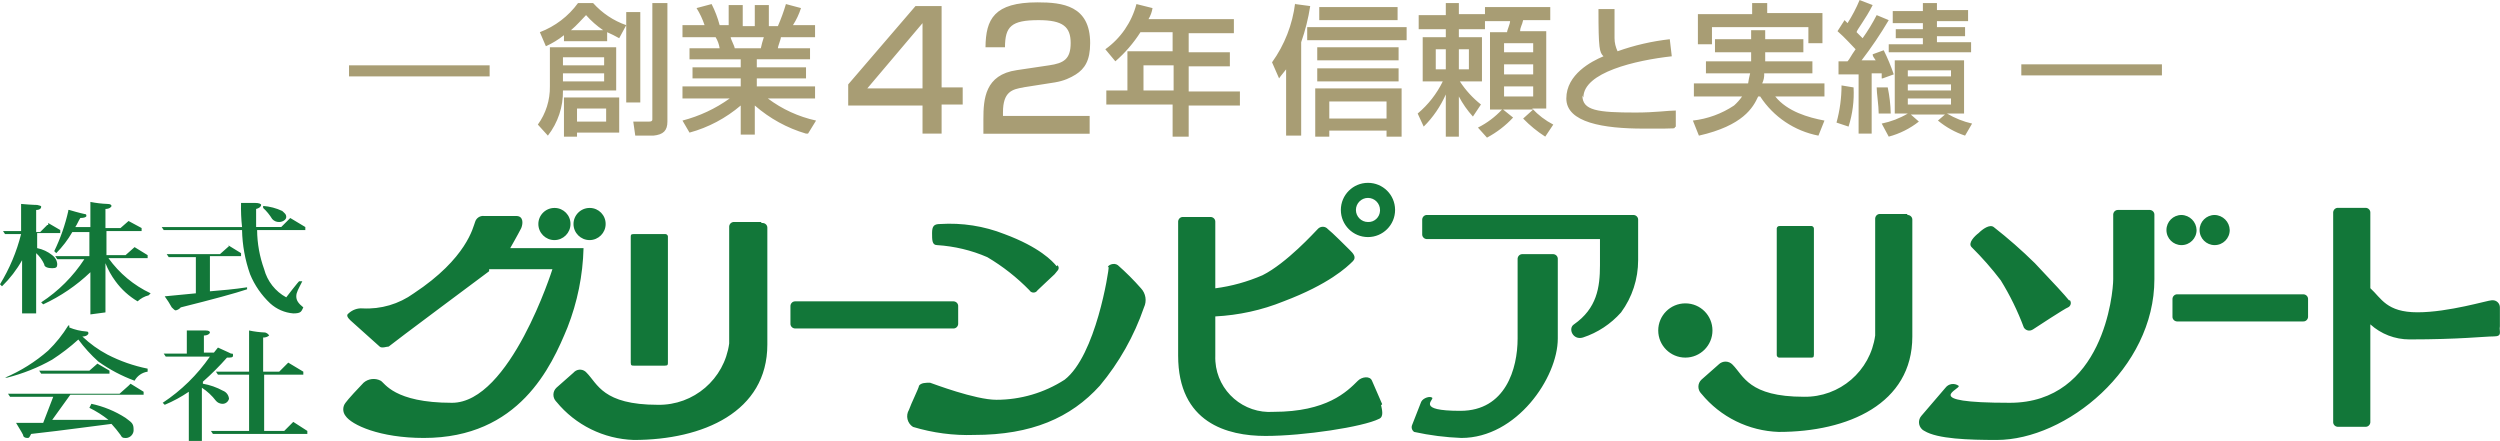 <?xml version="1.0" encoding="UTF-8"?><svg id="_レイヤー_1" xmlns="http://www.w3.org/2000/svg" width="87.81mm" height="15.49mm" viewBox="0 0 248.91 43.9"><defs><style>.cls-1{fill:#a89d74;}.cls-2{fill:#127739;fill-rule:evenodd;}</style></defs><g id="logo_type"><path id="green" class="cls-2" d="M66.2,36.4h-3.1c-.2,0-.3,0-.3-.3v-12.5c0-.2,0-.3.3-.3h3.1c.14-.02.28.08.3.22,0,.03,0,.05,0,.08v12.5c0,.2,0,.3-.3.3ZM95.4,32.2v-1.7c.02-.26-.18-.48-.44-.5-.02,0-.04,0-.06,0h-15.7c-.26-.02-.48.18-.5.44,0,.02,0,.04,0,.06v1.7c-.02.26.18.48.44.5.02,0,.04,0,.06,0h15.7c.26.02.48-.18.5-.44,0-.02,0-.04,0-.06ZM75.8,22.1h-2.7c-.26-.02-.48.18-.5.44,0,.02,0,.04,0,.06v11.6c-.48,3.54-3.53,6.16-7.1,6.1-5.5,0-6-2.1-7.1-3.2-.31-.36-.84-.4-1.2-.1-.04.03-.07.06-.1.1l-1.7,1.5c-.39.37-.4.98-.03,1.37.01.01.02.02.03.03,1.9,2.32,4.71,3.7,7.7,3.8,6.9,0,13.3-2.8,13.3-9.5v-11.6c.02-.26-.18-.48-.44-.5-.02,0-.04,0-.06,0h-.1v-.1ZM180.6,35.3v-12.5c.02-.14-.08-.28-.22-.3-.03,0-.05,0-.08,0h-3.1c-.14-.02-.28.08-.3.22,0,.03,0,.05,0,.08v12.5c-.02.14.08.28.22.3.03,0,.05,0,.08,0h3.1c.2,0,.3,0,.3-.3ZM189.9,21.3h-2.7c-.26-.02-.48.18-.5.44,0,.02,0,.04,0,.06v11.6c-.48,3.54-3.53,6.16-7.1,6.1-5.5,0-6-2.1-7.1-3.2-.37-.39-.98-.4-1.37-.03-.01.01-.02.02-.03.03l-1.7,1.5c-.39.37-.4.98-.03,1.37.01.01.02.02.03.03,1.9,2.32,4.71,3.7,7.7,3.8,6.9,0,13.3-2.8,13.3-9.5v-11.6c.02-.26-.18-.48-.44-.5-.02,0-.04,0-.06,0h0v-.1ZM214,20.9h-3.1c-.26-.02-.48.18-.5.44,0,.02,0,.04,0,.06v6.4c0,1.4-1,12.3-10.3,12.3s-4.7-1.4-5.1-1.7c-.42-.29-.99-.21-1.3.2l-2.4,2.8c-.35.4-.31,1.01.09,1.36.06.05.13.1.21.14,1.3.8,4.4.9,7.2.9,6.9,0,15.7-7.1,15.7-16v-6.4c.02-.26-.18-.48-.44-.5-.02,0-.04,0-.06,0h0ZM55.2,20.7c-.88,0-1.6.72-1.6,1.6s.72,1.6,1.6,1.6c.88,0,1.6-.72,1.6-1.6h0c.01-.87-.69-1.59-1.56-1.6-.01,0-.03,0-.04,0ZM58.7,20.7c-.88,0-1.6.72-1.6,1.6s.72,1.6,1.6,1.6c.88,0,1.6-.72,1.6-1.6h0c.01-.87-.69-1.59-1.56-1.6-.01,0-.03,0-.04,0ZM48.8,26.8h6.2s-4.2,13.3-10,13.3-6.7-2-7.1-2.2c-.55-.29-1.23-.21-1.7.2-.4.4-1.6,1.7-1.8,2-.3.38-.3.92,0,1.3.6.9,3.4,2.2,7.8,2.2,9.5,0,12.7-7.1,14.3-11,.99-2.52,1.53-5.19,1.6-7.9h-7.3s.8-1.4,1.1-2c.2-.5.2-1.2-.5-1.2h-3.2c-.41-.05-.79.21-.9.6-.2.5-.8,3.6-6.1,7.1-1.48,1.07-3.28,1.6-5.1,1.5-.52-.04-1.02.15-1.4.5-.3.2,0,.5.2.7s2.7,2.4,2.9,2.6.7,0,.9,0c.2-.2,10-7.5,10-7.5h0v-.2h.1ZM105.2,26.5c-.4-.5-1.7-1.9-5.2-3.2-2.03-.8-4.22-1.14-6.4-1-.6,0-.8.2-.8.9s0,1.2.5,1.2c1.72.11,3.42.51,5,1.2,1.54.91,2.95,2.02,4.2,3.3.13.22.42.29.64.16.06-.04.12-.09.16-.16.3-.3,1.5-1.4,1.7-1.6.2-.3.6-.5.3-.9h0l-.1.1ZM206,29.9c-.4-.5-1.5-1.7-3.4-3.7-1.3-1.28-2.67-2.48-4.1-3.6-.4-.3-1.1.2-1.5.6-.4.3-1.1,1-.7,1.4,1.04,1.03,2.01,2.13,2.9,3.3.92,1.49,1.69,3.06,2.3,4.7.18.3.56.4.86.22.01,0,.02-.01.04-.02.3-.2,3.2-2.1,3.5-2.2.24-.11.35-.4.23-.64,0-.02-.02-.04-.03-.06h-.1ZM110.4,26.5c0,.5-1.3,8.9-4.4,11.3-2.03,1.31-4.39,2-6.8,2-2.1,0-6.3-1.6-6.6-1.7-.4,0-.9,0-1.1.3,0,.2-.8,1.8-1,2.4-.35.58-.17,1.34.4,1.7,1.98.6,4.04.87,6.1.8,5.7,0,9.6-1.7,12.5-4.9,1.93-2.31,3.42-4.96,4.4-7.8.3-.63.18-1.39-.3-1.9-.72-.82-1.48-1.58-2.3-2.3-.4-.3-1,0-1,.2h.1v-.1ZM167.8,30.2c-1.49,0-2.7,1.21-2.7,2.7,0,1.49,1.21,2.7,2.7,2.7,1.49,0,2.7-1.21,2.7-2.7h0c0-1.49-1.19-2.69-2.68-2.7,0,0-.01,0-.02,0ZM138.9,20.9c0,1.49-1.21,2.7-2.7,2.7s-2.7-1.21-2.7-2.7,1.21-2.7,2.7-2.7h0c1.49,0,2.69,1.19,2.7,2.68,0,0,0,.01,0,.02h0ZM137.4,20.9c0-.66-.54-1.2-1.2-1.2s-1.2.54-1.2,1.2.54,1.2,1.2,1.2h0c.64.03,1.17-.47,1.2-1.11,0-.03,0-.06,0-.09h0ZM137.6,40.2l-1-2.3c-.2-.5-1-.4-1.4,0-1.1,1.1-3.1,3.1-8.4,3.1-2.98.21-5.58-2.03-5.79-5.01-.01-.2-.02-.39-.01-.59v-3.9c2.33-.12,4.63-.62,6.8-1.5,4.5-1.7,6.3-3.4,6.9-4,.4-.4,0-.8-.3-1.1s-1.8-1.8-2.2-2.1c-.24-.28-.66-.3-.94-.06-.02.02-.04.04-.06.06-.3.3-3.1,3.4-5.5,4.6-1.5.65-3.08,1.09-4.7,1.3v-6.6c.02-.26-.18-.48-.44-.5-.02,0-.04,0-.06,0h-2.7c-.26-.02-.48.18-.5.44,0,.02,0,.04,0,.06v13.3c0,6.7,4.9,8,8.7,8s9.7-.9,11.3-1.7c.5-.2.3-.9.2-1.4h.1v-.1ZM154.7,25.3h-3.1c-.26-.02-.48.18-.5.44,0,.02,0,.04,0,.06v7.9c0,3-1.2,7.2-5.7,7.2s-2.6-1.1-2.8-1.3-.9,0-1.1.4l-.9,2.3c-.11.25-.03.54.2.7,1.55.34,3.12.54,4.7.6,5.5,0,9.6-6,9.6-9.9v-7.9c.02-.26-.18-.48-.44-.5-.02,0-.04,0-.06,0h.1ZM162.6,21.4h-20.5c-.26-.02-.48.18-.5.44,0,.02,0,.04,0,.06v1.4c-.02.26.18.48.44.5.02,0,.04,0,.06,0h17.2v2.6c0,2.2-.3,4.3-2.6,5.9-.6.4-.1,1.6.9,1.3,1.47-.48,2.78-1.35,3.8-2.5,1.11-1.51,1.7-3.33,1.7-5.2v-4c.02-.26-.18-.48-.44-.5-.02,0-.04,0-.06,0h0ZM217.2,21.4c-.83,0-1.5.67-1.5,1.5s.67,1.5,1.5,1.5,1.5-.67,1.5-1.5c-.02-.82-.68-1.48-1.5-1.5h0ZM220.5,21.4c-.83,0-1.5.67-1.5,1.5s.67,1.5,1.5,1.5,1.5-.67,1.5-1.5c-.02-.82-.68-1.48-1.5-1.5h0ZM229.8,31.5v-1.7c.02-.26-.18-.48-.44-.5-.02,0-.04,0-.06,0h-12.5c-.26-.02-.48.18-.5.44,0,.02,0,.04,0,.06v1.7c-.02.26.18.48.44.5.02,0,.04,0,.06,0h12.5c.26.02.48-.18.5-.44,0-.02,0-.04,0-.06h0ZM248.9,30.6c0-.39-.32-.71-.71-.71-.03,0-.06,0-.09,0-.4,0-4.3,1.2-7.4,1.2s-3.6-1.4-4.7-2.4v-7.5c.02-.26-.18-.48-.44-.5-.02,0-.04,0-.06,0h-2.7c-.26-.02-.48.18-.5.44,0,.02,0,.04,0,.06v20.8c-.02.26.18.48.44.5.02,0,.04,0,.06,0h2.7c.26.02.48-.18.5-.44,0-.02,0-.04,0-.06v-9.7c1.07.97,2.46,1.5,3.9,1.5,5,0,7.5-.3,8.4-.3s.5-.5.6-1c0,0,0-1.9,0-1.9ZM4.7,22.4l-.7.7h-.4v-2.2c.4,0,.5-.2.5-.3s0-.1-.4-.2c0,0-.5,0-1.6-.1v2.7H.3l.2.3h1.6c-.44,1.76-1.15,3.45-2.1,5l.2.2c.79-.77,1.46-1.64,2-2.6v5.3h1.4v-6c.34.31.61.68.8,1.1,0,.3.4.4.8.4s.5-.1.5-.4c-.02-.36-.21-.69-.5-.9-.44-.35-.95-.59-1.5-.7v-1.5h2.3v-.3l-1.2-.7v.2h-.1ZM6.8,21c-.31,1.38-.78,2.73-1.4,4l.2.2c.62-.63,1.16-1.33,1.6-2.1h1.7v2.4h-3.4l.2.3h2.7c-1.12,1.72-2.58,3.18-4.3,4.3l.2.2c1.73-.8,3.32-1.88,4.7-3.2v4.2l1.5-.2v-4.9c.25.64.59,1.25,1,1.8.59.81,1.34,1.49,2.2,2,.31-.29.69-.5,1.1-.6l.2-.2c-1.68-.79-3.12-1.99-4.2-3.5h3.9v-.3l-1.3-.8-.9.8h-1.9v-2.4h3.5v-.3l-1.3-.7-.8.7h-1.5v-1.9c.4,0,.6-.2.6-.3s-.1-.2-.4-.2c-.57-.02-1.14-.09-1.7-.2v2.5h-1.5c.2-.3.3-.6.5-.9.4,0,.6-.1.6-.2s0-.2-.2-.2c0,0-.5-.1-1.5-.4h-.1v.1ZM28.9,21.7l-.9.9h-2.5v-1.8c.4-.1.5-.3.5-.4s-.2-.2-.6-.2h-1.4c-.02.8.01,1.6.1,2.4h-8l.2.3h7.8c.03,1.5.3,2.99.8,4.4.45,1.1,1.14,2.09,2,2.9.64.58,1.44.93,2.3,1,.8,0,.8-.2,1-.6-.5-.4-.7-.7-.7-1.1s.2-.7.6-1.5h-.3c0-.1-1.3,1.6-1.3,1.6-1.09-.59-1.88-1.6-2.2-2.8-.45-1.25-.69-2.57-.7-3.9h4.8v-.3s-1.5-.9-1.5-.9ZM22.8,24.5l-.9.8h-5.3l.2.3h2.7v3.6c-1,.1-2.1.2-3.1.3.26.35.49.72.7,1.1.2.2.3.3.4.3.19-.04.37-.15.5-.3,3.2-.8,5.4-1.4,6.6-1.8v-.2c-1.3.2-2.5.3-3.7.4v-3.5h3.1v-.3l-1.3-.8h0l.1.1ZM26.2,20.5v.2c.35.32.65.69.9,1.1.18.2.43.31.7.3.3,0,.7-.2.7-.5s-.2-.4-.4-.6c-.6-.28-1.24-.45-1.9-.5ZM18.6,32.8v2.4h-2.3l.2.3h4.4c-1.26,1.82-2.85,3.38-4.7,4.6l.2.2c.84-.35,1.65-.79,2.4-1.3v4.9h1.3v-5.3c.54.35,1.01.79,1.4,1.3.15.18.37.28.6.3.32.03.62-.18.7-.5-.03-.36-.26-.67-.6-.8-.62-.34-1.3-.58-2-.7v-.2c.85-.75,1.65-1.55,2.4-2.4.4,0,.6,0,.6-.2s0-.2-.2-.2c0,0-.4-.2-1.3-.6l-.4.5h-1v-1.7c.4,0,.6-.2.6-.3s-.1-.2-.4-.2h-1.9v-.1ZM24.8,32.9v4.1h-3.3l.2.3h3.1v5.6h-3.8l.2.3h9.4v-.3l-1.4-.9-.9.9h-2v-5.6h3.9v-.3l-1.5-.9-.9.9h-1.6v-3.4c.22.01.43-.06.6-.2-.09-.15-.23-.25-.4-.3-.54-.02-1.07-.09-1.6-.2ZM6.8,32.4c-.56.91-1.23,1.75-2,2.5-1.28,1.12-2.73,2.03-4.3,2.7h.2c1.57-.4,3.09-1,4.5-1.8.92-.6,1.79-1.26,2.6-2,.59.8,1.26,1.54,2,2.2,1.11.79,2.32,1.43,3.6,1.9.27-.49.75-.82,1.3-.9v-.3c-1.39-.28-2.74-.75-4-1.4-.91-.48-1.75-1.09-2.5-1.8h0c.4,0,.6-.2.6-.3s0-.2-.2-.2c-.58-.04-1.16-.18-1.7-.4v-.2h-.1ZM12.8,38.4l-.9.8H.8l.2.3h4.3l-1,2.6H1.6c.5.8.7,1.2.7,1.2,0,.2.2.3.4.3s.2,0,.4-.4c3.6-.4,6.3-.8,8-1,.32.35.62.71.9,1.1.1.2.2.3.4.3.44.06.84-.25.9-.69,0-.07,0-.14,0-.21,0-.6-.3-.7-.8-1.1-1.04-.67-2.19-1.14-3.4-1.4l-.2.4c.67.33,1.31.73,1.9,1.2h-5.6l1.8-2.5h7.3v-.3l-1.3-.8s-.2.2-.2.2ZM9.7,36.2l-.8.7H3.9l.2.3h6.8v-.3l-1.2-.7Z"/><path id="gold" class="cls-1" d="M147.15,12.7c.9-.45,1.71-1.06,2.4-1.8h-1.2V3.2h1.7c0-.2.3-.8.3-1.1h-2.5v.8h-2.6v.8h2.3v4.4h-2.2c.57.88,1.28,1.65,2.1,2.3l-.8,1.2c-.55-.6-1.02-1.28-1.4-2v4h-1.3v-4.2c-.53,1.19-1.27,2.28-2.2,3.2l-.6-1.3c1.05-.88,1.9-1.97,2.5-3.2h-2V3.7h2.3v-.8h-2.7v-1.4h2.7V.3h1.3v1.1h2.6v-.7h6.5v1.3h-2.7c-.1.5-.3.7-.3,1.1h2.6v7.7h-1.4c.6.65,1.31,1.19,2.1,1.6l-.8,1.2c-.8-.51-1.54-1.12-2.2-1.8l1-.9h-3l1,.8c-.75.81-1.63,1.48-2.6,2l-.9-1ZM149.75,9.6h2.9v-1h-2.9v1ZM149.75,7.4h2.9v-1h-2.9v1ZM145.25,6.9h1v-2h-1v2ZM142.95,6.9h1v-2h-1v2ZM149.75,5.2h2.9v-.9h-2.9v.9ZM118.35,13.6h-1.6v-3.2h-6.6v-1.4h2.1v-3.9h4.5v-1.9h-3.2c-.69,1.08-1.53,2.06-2.5,2.9l-1-1.2c1.53-1.09,2.62-2.68,3.1-4.5l1.6.4c-.06.39-.2.76-.4,1.1h8.5v1.4h-4.5v1.9h4.1v1.4h-4.1v2.5h5.1v1.4h-5.1v3.1ZM113.85,9h3v-2.5h-3v2.5ZM187.35,12.3c.92-.19,1.79-.52,2.6-1h-1.3v-5.3h6.9v5.3h-1.7c.78.46,1.62.8,2.5,1l-.7,1.2c-.99-.33-1.9-.84-2.7-1.5l.7-.6h-3.4l.8.7c-.89.7-1.91,1.21-3,1.5l-.7-1.3ZM189.95,10.4h4.3v-.6h-4.3v.6ZM189.95,9h4.3v-.6h-4.3v.6ZM189.95,7.6h4.3v-.6h-4.3v.6ZM138.05,13.6v-.6h-5.7v.6h-1.4v-4.8h8.6v4.8h-1.5ZM132.35,11.8h5.7v-1.7h-5.7v1.7ZM56.15,13.6v-3.9h5.5v3.5h-4.2v.4h-1.3ZM57.45,12.1h2.9v-1.3h-2.9v1.3ZM175.25,9.6h-.2c-.5,1.1-1.5,2.9-5.9,3.9l-.6-1.5c1.47-.17,2.87-.68,4.1-1.5.3-.27.57-.57.8-.9h-4.8v-1.3h5.4c.05-.34.11-.67.2-1h-4.4v-1.2h4.5v-.9h-3.6v-1.3h3.6v-.9h1.4v.9h3.8v1.3h-3.8v.9h4.7v1.2h-4.8c.02.35-.05.69-.2,1h6.2v1.3h-4.9c1.2,1.5,3.3,2.1,4.9,2.4l-.6,1.5c-2.38-.46-4.48-1.87-5.8-3.9ZM128.05,13.5v-6.6c-.3.4-.5.6-.7.9l-.7-1.6c1.25-1.74,2.04-3.77,2.3-5.9v.1l1.5.2c-.19,1.23-.49,2.43-.9,3.6v9.3h-1.5ZM63.25,13.5l-.2-1.4h1.6q.3,0,.3-.2V.3h1.5v11.8c0,.9-.4,1.3-1.4,1.4h-1.8ZM53.55,12.4c.8-1.1,1.22-2.44,1.2-3.8v-3.9h6.6v4.3h-5.3c.03,1.63-.5,3.21-1.5,4.5l-1-1.1ZM56.05,8.1h4.1v-.8h-4.1v.8ZM56.05,6.5h4.1v-.8h-4.1v.8ZM73.75,13.4v-2.9c-1.48,1.26-3.22,2.19-5.1,2.7l-.7-1.2c1.69-.44,3.28-1.18,4.7-2.2h-4.7v-1.2h5.8v-.8h-4.8v-1.1h4.8v-.8h-5.1v-1.1h3c-.06-.39-.19-.76-.4-1.1h-3.3v-1.2h2.2c-.2-.6-.47-1.17-.8-1.7l1.5-.4c.34.67.61,1.37.8,2.1h.9V.5h1.4v2.1h1.2V.5h1.4v2.1h.9c.31-.72.58-1.45.8-2.2l1.5.4c-.19.6-.46,1.17-.8,1.7h2.2v1.2h-3.4c0,.2-.3.9-.3,1.1h3.2v1.1h-5.3v.8h4.9v1.1h-4.9v.8h5.8v1.2h-4.7c1.42,1.07,3.06,1.82,4.8,2.2l-.8,1.3h-.2c-1.88-.55-3.62-1.51-5.1-2.8v2.9h-1.4ZM73.15,4.8h2.6c.08-.37.18-.74.3-1.1h-3.3c0,.2.4.9.4,1.1ZM185.05,13.3v-5.9h-2v-1.3h.9c.2-.2.3-.5.8-1.2-.3-.3-1.1-1.2-1.8-1.8l.7-1.1.3.3c.46-.73.87-1.5,1.2-2.3l1.3.5c-.7,1.4-1.6,2.5-1.6,2.7l.6.6c.52-.73.99-1.5,1.4-2.3l1.2.5c-.82,1.39-1.72,2.72-2.7,4h1.4c-.2-.3-.3-.4-.3-.6l1.1-.4c.39.78.72,1.58,1,2.4l-1.1.4h-.1v-.5h-1v6h-1.3ZM91.85,13.3v-2.8h-7.4v-2.1l6.7-7.8h2.6v8.1h2.1v1.7h-2.1v2.9h-1.9ZM86.35,8.8h5.5V2.3l-5.5,6.5ZM155.95,9.8c0-2.4,2.5-3.7,3.7-4.2-.4-.4-.5-.7-.5-4.7h1.6v2.9c0,.45.11.89.3,1.3,1.68-.6,3.43-1,5.2-1.2l.2,1.7c-3.6.4-8.8,1.6-8.8,4.1l-.1-.2c0,1.5,1.5,1.7,5.3,1.7,2,0,3.2-.2,4-.2v1.6c-.4.2.8.2-3.2.2s-7.7-.6-7.7-3ZM182.85,12.2c.33-1.21.5-2.45.5-3.7l1.2.2c.07,1.32-.1,2.64-.5,3.9l-1.2-.4ZM187.05,11.3c0-.8-.2-2-.2-2.6h1.1c.18.86.28,1.73.3,2.6h-1.2ZM62.35,10.2V1.2h1.4v9h-1.4ZM131.15,8.1v-1.3h8.1v1.3h-8.1ZM34.75,7.6v-1.1h14v1.1h-14ZM201.25,7.5v-1.1h14v1.1h-14ZM131.15,6v-1.3h8.1v1.3h-8.1ZM188.05,5.2v-.8h3.4v-.6h-2.7v-.9h2.7v-.6h-3v-1.2h3V.3h1.4v.7h3.1v1.1h-3.1v.6h2.8v.9h-2.8v.6h3.4v1h-8.2ZM53.75,3.2c1.52-.58,2.84-1.58,3.8-2.9h1.5c.9,1,2.03,1.76,3.3,2.2l-.7,1.3c-.39-.22-.79-.42-1.2-.6v.9h-4.3v-.6c-.55.44-1.16.81-1.8,1.1l-.6-1.4ZM56.85,3h3.2c-.63-.43-1.2-.93-1.7-1.5-.5.5-.9,1-1.5,1.5ZM169.05,4.4V1.4h5.4V.3h1.5v1h5.5v3h-1.4v-1.6h-9.6v1.7h-1.4ZM130.15,4v-1.3h9.9v1.3h-9.9ZM131.35,2V.7h7.8v1.3h-7.8ZM101.9,8.7c-1.13.18-2.04.43-2.04,2.48v.36h8.63v1.77h-10.58v-1.43c0-2.04.16-4.44,3.32-4.9l3.22-.48c1.45-.21,2.15-.61,2.15-2.22s-.76-2.28-3.19-2.28c-2.74,0-3.34.64-3.35,2.7h-1.94c.03-2.79.84-4.47,5.18-4.47,2.48,0,5.24.31,5.24,4.06,0,1.73-.54,2.55-1.43,3.12-.53.33-1.17.64-2.09.79l-3.12.49Z"/></g></svg>
